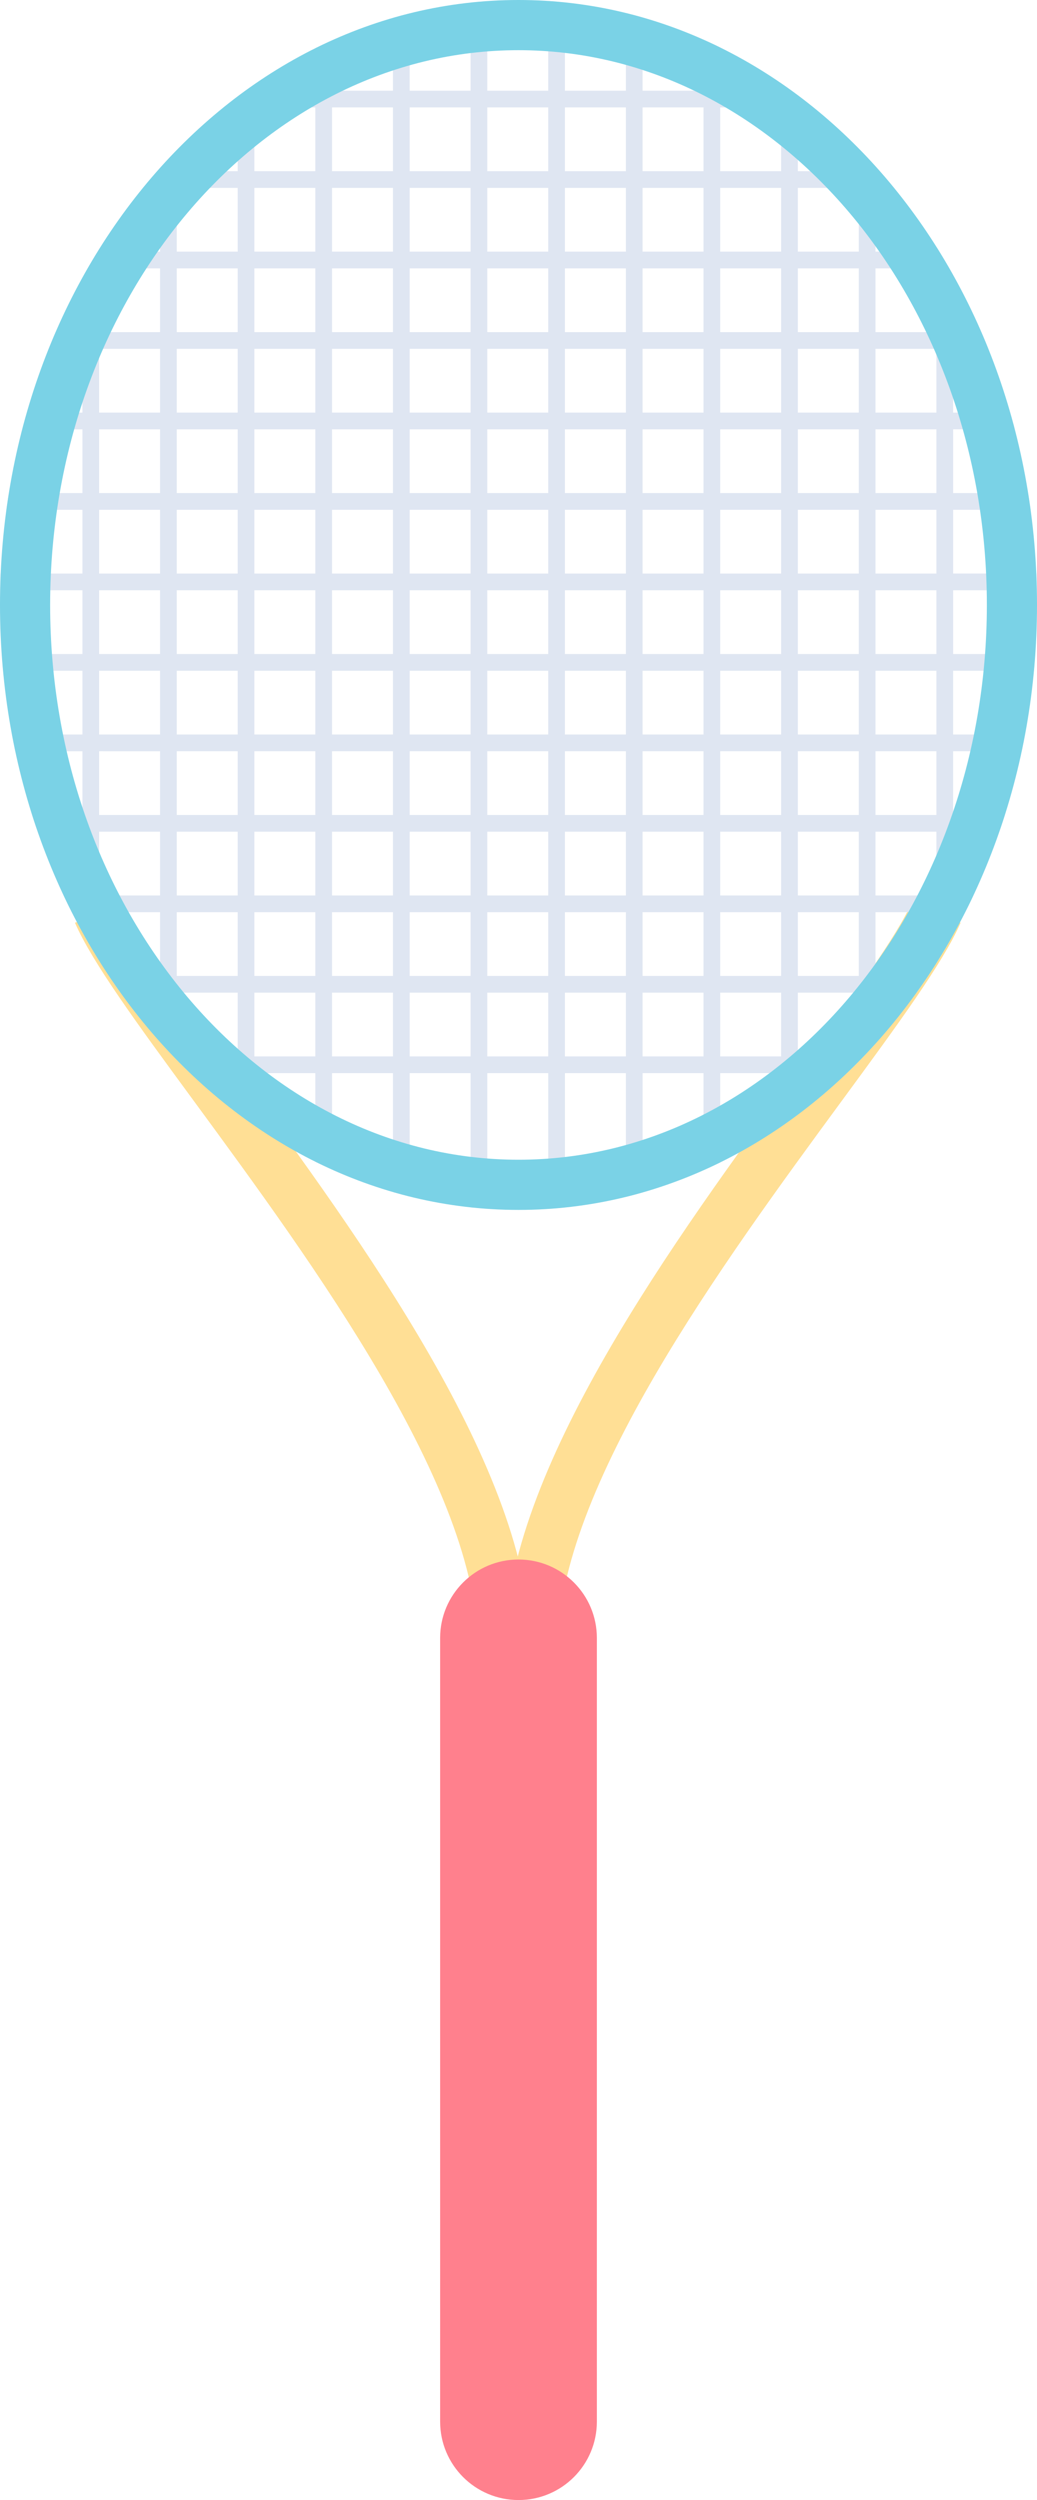   <svg version="1.1" xmlns="http://www.w3.org/2000/svg" xmlns:xlink="http://www.w3.org/1999/xlink" x="0px" y="0px" viewBox="0 0 269.216 648.499" style="enable-background:new 0 0 269.216 648.499;" xml:space="preserve">
   <g>
    <g>
     <g>
      <path style="fill:#FFDF95;" d="M137.721,427.19h-13.7c0-41.232-42.637-99.3-73.769-141.699
				c-14.664-19.97-26.246-35.744-30.792-46.128l12.55-5.495c3.938,8.994,15.685,24.991,29.286,43.515
				C93.548,321.309,137.721,381.469,137.721,427.19z">
      </path>
     </g>
     <g>
      <path style="fill:#FFDF95;" d="M144.816,427.19h-13.7c0-45.721,44.172-105.88,76.425-149.807
				c13.601-18.524,25.348-34.521,29.286-43.516l12.55,5.495c-4.547,10.384-16.129,26.159-30.792,46.129
				C187.453,327.891,144.816,385.958,144.816,427.19z">
      </path>
     </g>
    </g>
    <g>
     <path style="fill:#DFE6F2;" d="M243.102,64.063v1.212h-15.816V48.739h4.775c-1.203-1.473-2.425-2.922-3.676-4.339h-1.099v-1.221
			c-1.418-1.57-2.864-3.104-4.339-4.602V44.4H207.13V27.864h4.022c-2.716-2.193-5.505-4.269-8.361-6.229v1.89h-15.816V12.319
			c-1.429-0.704-2.885-1.347-4.339-1.994v13.201h-15.816V4.556c-1.439-0.412-2.882-0.81-4.339-1.167v20.136h-15.818V0.659
			c-1.441-0.149-2.885-0.289-4.339-0.385v23.251h-15.816V0.308c-1.453,0.101-2.899,0.231-4.339,0.385v22.833h-15.816V3.491
			c-1.455,0.362-2.902,0.751-4.339,1.168v18.867H86.2V10.499c-1.455,0.654-2.909,1.307-4.339,2.018v11.008H66.043V21.89
			c-2.724,1.884-5.384,3.877-7.98,5.974h3.641V44.4H45.889v-5.44c-1.476,1.51-2.921,3.058-4.339,4.641V44.4h-0.719
			c-1.251,1.417-2.473,2.866-3.676,4.339h4.395v16.536H25.734v-0.59c-1.507,2.414-2.949,4.884-4.339,7.399v14.068h-6.918
			c-0.624,1.436-1.237,2.878-1.824,4.339h8.742v16.536H6.99c-0.414,1.44-0.828,2.88-1.208,4.339h15.613v16.536H2.336
			c-0.231,1.443-0.467,2.883-0.665,4.339h19.724v16.536H0.18c-0.063,1.437-0.067,2.892-0.097,4.339h21.312v16.536H0.479
			c0.1,1.45,0.194,2.901,0.328,4.339h20.589v16.536H3.126c0.272,1.453,0.553,2.901,0.859,4.339h17.41v16.536H8.345
			c0.464,1.461,0.968,2.899,1.468,4.339h11.582v16.536H16.52c0.689,1.465,1.412,2.903,2.14,4.339h2.735v5.146
			c1.39,2.515,2.832,4.985,4.339,7.399v-12.544H41.55v16.536H28.319c0.976,1.463,1.958,2.918,2.977,4.339H41.55v12.754
			c2.522,2.815,5.118,5.539,7.821,8.121h12.333v10.441c1.43,1.077,2.872,2.133,4.339,3.148v-13.589h15.818v22.963
			c1.43,0.711,2.884,1.364,4.339,2.018v-24.981h15.816v30.821c1.437,0.417,2.884,0.805,4.339,1.168v-31.989h15.816v34.787
			c1.44,0.154,2.886,0.284,4.339,0.385v-35.172h15.816v35.205c1.454-0.096,2.898-0.236,4.339-0.385v-34.821h15.818v32.091
			c1.457-0.358,2.9-0.755,4.339-1.167v-30.923h15.816v25.155c1.454-0.648,2.91-1.29,4.339-1.994v-23.161h15.816v13.845
			c1.466-1.006,2.909-2.05,4.339-3.118v-10.726h12.715c2.568-2.453,5.037-5.036,7.442-7.699V257.49h10.633
			c1.019-1.421,2.001-2.876,2.977-4.339h-13.61v-16.536h15.816v13.167c1.508-2.39,2.947-4.84,4.339-7.331v-5.836h3.114
			c0.728-1.436,1.451-2.874,2.14-4.339h-5.254v-16.536h11.962c0.5-1.44,1.004-2.878,1.468-4.339h-13.43v-16.536h17.789
			c0.306-1.438,0.587-2.886,0.859-4.339h-18.648v-16.536h20.968c0.133-1.438,0.228-2.889,0.328-4.339h-21.296v-16.536h21.692
			c-0.03-1.447-0.034-2.902-0.097-4.339h-21.595v-16.536h20.104c-0.198-1.456-0.433-2.896-0.665-4.339h-19.439v-16.536h15.993
			c-0.379-1.459-0.793-2.899-1.208-4.339h-14.785V90.491h9.122c-0.587-1.461-1.2-2.903-1.824-4.339h-7.298V71.394
			C246.049,68.903,244.61,66.453,243.102,64.063z M41.55,232.277H25.734v-16.536H41.55V232.277z M41.55,211.402H25.734v-16.536
			H41.55V211.402z M41.55,190.527H25.734v-16.536H41.55V190.527z M41.55,169.652H25.734v-16.536H41.55V169.652z M41.55,148.777
			H25.734v-16.536H41.55V148.777z M41.55,127.902H25.734v-16.536H41.55V127.902z M41.55,107.027H25.734V90.491H41.55V107.027z
			 M41.55,86.152H25.734V69.614H41.55V86.152z M61.704,274.026H45.889V257.49h15.816V274.026z M61.704,253.151H45.889v-16.536
			h15.816V253.151z M61.704,232.277H45.889v-16.536h15.816V232.277z M61.704,211.402H45.889v-16.536h15.816V211.402z
			 M61.704,190.527H45.889v-16.536h15.816V190.527z M61.704,169.652H45.889v-16.536h15.816V169.652z M61.704,148.777H45.889v-16.536
			h15.816V148.777z M61.704,127.902H45.889v-16.536h15.816V127.902z M61.704,107.027H45.889V90.491h15.816V107.027z M61.704,86.152
			H45.889V69.614h15.816V86.152z M61.704,65.275H45.889V48.739h15.816V65.275z M81.861,274.026H66.043V257.49h15.818V274.026z
			 M81.861,253.151H66.043v-16.536h15.818V253.151z M81.861,232.277H66.043v-16.536h15.818V232.277z M81.861,211.402H66.043v-16.536
			h15.818V211.402z M81.861,190.527H66.043v-16.536h15.818V190.527z M81.861,169.652H66.043v-16.536h15.818V169.652z
			 M81.861,148.777H66.043v-16.536h15.818V148.777z M81.861,127.902H66.043v-16.536h15.818V127.902z M81.861,107.027H66.043V90.491
			h15.818V107.027z M81.861,86.152H66.043V69.614h15.818V86.152z M81.861,65.275H66.043V48.739h15.818V65.275z M81.861,44.4H66.043
			V27.864h15.818V44.4z M102.016,274.026H86.2V257.49h15.816V274.026z M102.016,253.151H86.2v-16.536h15.816V253.151z
			 M102.016,232.277H86.2v-16.536h15.816V232.277z M102.016,211.402H86.2v-16.536h15.816V211.402z M102.016,190.527H86.2v-16.536
			h15.816V190.527z M102.016,169.652H86.2v-16.536h15.816V169.652z M102.016,148.777H86.2v-16.536h15.816V148.777z M102.016,127.902
			H86.2v-16.536h15.816V127.902z M102.016,107.027H86.2V90.491h15.816V107.027z M102.016,86.152H86.2V69.614h15.816V86.152z
			 M102.016,65.275H86.2V48.739h15.816V65.275z M102.016,44.4H86.2V27.864h15.816V44.4z M122.17,274.026h-15.816V257.49h15.816
			V274.026z M122.17,253.151h-15.816v-16.536h15.816V253.151z M122.17,232.277h-15.816v-16.536h15.816V232.277z M122.17,211.402
			h-15.816v-16.536h15.816V211.402z M122.17,190.527h-15.816v-16.536h15.816V190.527z M122.17,169.652h-15.816v-16.536h15.816
			V169.652z M122.17,148.777h-15.816v-16.536h15.816V148.777z M122.17,127.902h-15.816v-16.536h15.816V127.902z M122.17,107.027
			h-15.816V90.491h15.816V107.027z M122.17,86.152h-15.816V69.614h15.816V86.152z M122.17,65.275h-15.816V48.739h15.816V65.275z
			 M122.17,44.4h-15.816V27.864h15.816V44.4z M142.325,274.026h-15.816V257.49h15.816V274.026z M142.325,253.151h-15.816v-16.536
			h15.816V253.151z M142.325,232.277h-15.816v-16.536h15.816V232.277z M142.325,211.402h-15.816v-16.536h15.816V211.402z
			 M142.325,190.527h-15.816v-16.536h15.816V190.527z M142.325,169.652h-15.816v-16.536h15.816V169.652z M142.325,148.777h-15.816
			v-16.536h15.816V148.777z M142.325,127.902h-15.816v-16.536h15.816V127.902z M142.325,107.027h-15.816V90.491h15.816V107.027z
			 M142.325,86.152h-15.816V69.614h15.816V86.152z M142.325,65.275h-15.816V48.739h15.816V65.275z M142.325,44.4h-15.816V27.864
			h15.816V44.4z M162.482,274.026h-15.818V257.49h15.818V274.026z M162.482,253.151h-15.818v-16.536h15.818V253.151z
			 M162.482,232.277h-15.818v-16.536h15.818V232.277z M162.482,211.402h-15.818v-16.536h15.818V211.402z M162.482,190.527h-15.818
			v-16.536h15.818V190.527z M162.482,169.652h-15.818v-16.536h15.818V169.652z M162.482,148.777h-15.818v-16.536h15.818V148.777z
			 M162.482,127.902h-15.818v-16.536h15.818V127.902z M162.482,107.027h-15.818V90.491h15.818V107.027z M162.482,86.152h-15.818
			V69.614h15.818V86.152z M162.482,65.275h-15.818V48.739h15.818V65.275z M162.482,44.4h-15.818V27.864h15.818V44.4z
			 M182.636,274.026h-15.816V257.49h15.816V274.026z M182.636,253.151h-15.816v-16.536h15.816V253.151z M182.636,232.277h-15.816
			v-16.536h15.816V232.277z M182.636,211.402h-15.816v-16.536h15.816V211.402z M182.636,190.527h-15.816v-16.536h15.816V190.527z
			 M182.636,169.652h-15.816v-16.536h15.816V169.652z M182.636,148.777h-15.816v-16.536h15.816V148.777z M182.636,127.902h-15.816
			v-16.536h15.816V127.902z M182.636,107.027h-15.816V90.491h15.816V107.027z M182.636,86.152h-15.816V69.614h15.816V86.152z
			 M182.636,65.275h-15.816V48.739h15.816V65.275z M182.636,44.4h-15.816V27.864h15.816V44.4z M202.791,274.026h-15.816V257.49
			h15.816V274.026z M202.791,253.151h-15.816v-16.536h15.816V253.151z M202.791,232.277h-15.816v-16.536h15.816V232.277z
			 M202.791,211.402h-15.816v-16.536h15.816V211.402z M202.791,190.527h-15.816v-16.536h15.816V190.527z M202.791,169.652h-15.816
			v-16.536h15.816V169.652z M202.791,148.777h-15.816v-16.536h15.816V148.777z M202.791,127.902h-15.816v-16.536h15.816V127.902z
			 M202.791,107.027h-15.816V90.491h15.816V107.027z M202.791,86.152h-15.816V69.614h15.816V86.152z M202.791,65.275h-15.816V48.739
			h15.816V65.275z M202.791,44.4h-15.816V27.864h15.816V44.4z M222.948,274.026H207.13V257.49h15.818V274.026z M222.948,253.151
			H207.13v-16.536h15.818V253.151z M222.948,232.277H207.13v-16.536h15.818V232.277z M222.948,211.402H207.13v-16.536h15.818
			V211.402z M222.948,190.527H207.13v-16.536h15.818V190.527z M222.948,169.652H207.13v-16.536h15.818V169.652z M222.948,148.777
			H207.13v-16.536h15.818V148.777z M222.948,127.902H207.13v-16.536h15.818V127.902z M222.948,107.027H207.13V90.491h15.818V107.027
			z M222.948,86.152H207.13V69.614h15.818V86.152z M222.948,65.275H207.13V48.739h15.818V65.275z M243.102,232.277h-15.816v-16.536
			h15.816V232.277z M243.102,211.402h-15.816v-16.536h15.816V211.402z M243.102,190.527h-15.816v-16.536h15.816V190.527z
			 M243.102,169.652h-15.816v-16.536h15.816V169.652z M243.102,148.777h-15.816v-16.536h15.816V148.777z M243.102,127.902h-15.816
			v-16.536h15.816V127.902z M243.102,107.027h-15.816V90.491h15.816V107.027z M243.102,86.152h-15.816V69.614h15.816V86.152z">
     </path>
    </g>
    <g>
     <path style="fill:#7AD2E6;" d="M134.608,13.017c67.046,0,121.591,64.556,121.591,143.906s-54.545,143.906-121.591,143.906
			c-67.045,0-121.591-64.556-121.591-143.906S67.562,13.017,134.608,13.017 M134.608,0C60.266,0,0,70.257,0,156.923
			s60.266,156.923,134.608,156.923c74.342,0,134.608-70.257,134.608-156.923S208.95,0,134.608,0L134.608,0z">
     </path>
    </g>
    <g>
     <path style="fill:#FF808D;" d="M134.608,648.499L134.608,648.499c-11.236,0-20.345-9.109-20.345-20.345V424.875
			c0-11.236,9.109-20.345,20.345-20.345h0c11.236,0,20.345,9.109,20.345,20.345v203.279
			C154.953,639.391,145.844,648.499,134.608,648.499z">
     </path>
    </g>
   </g>
  </svg>
